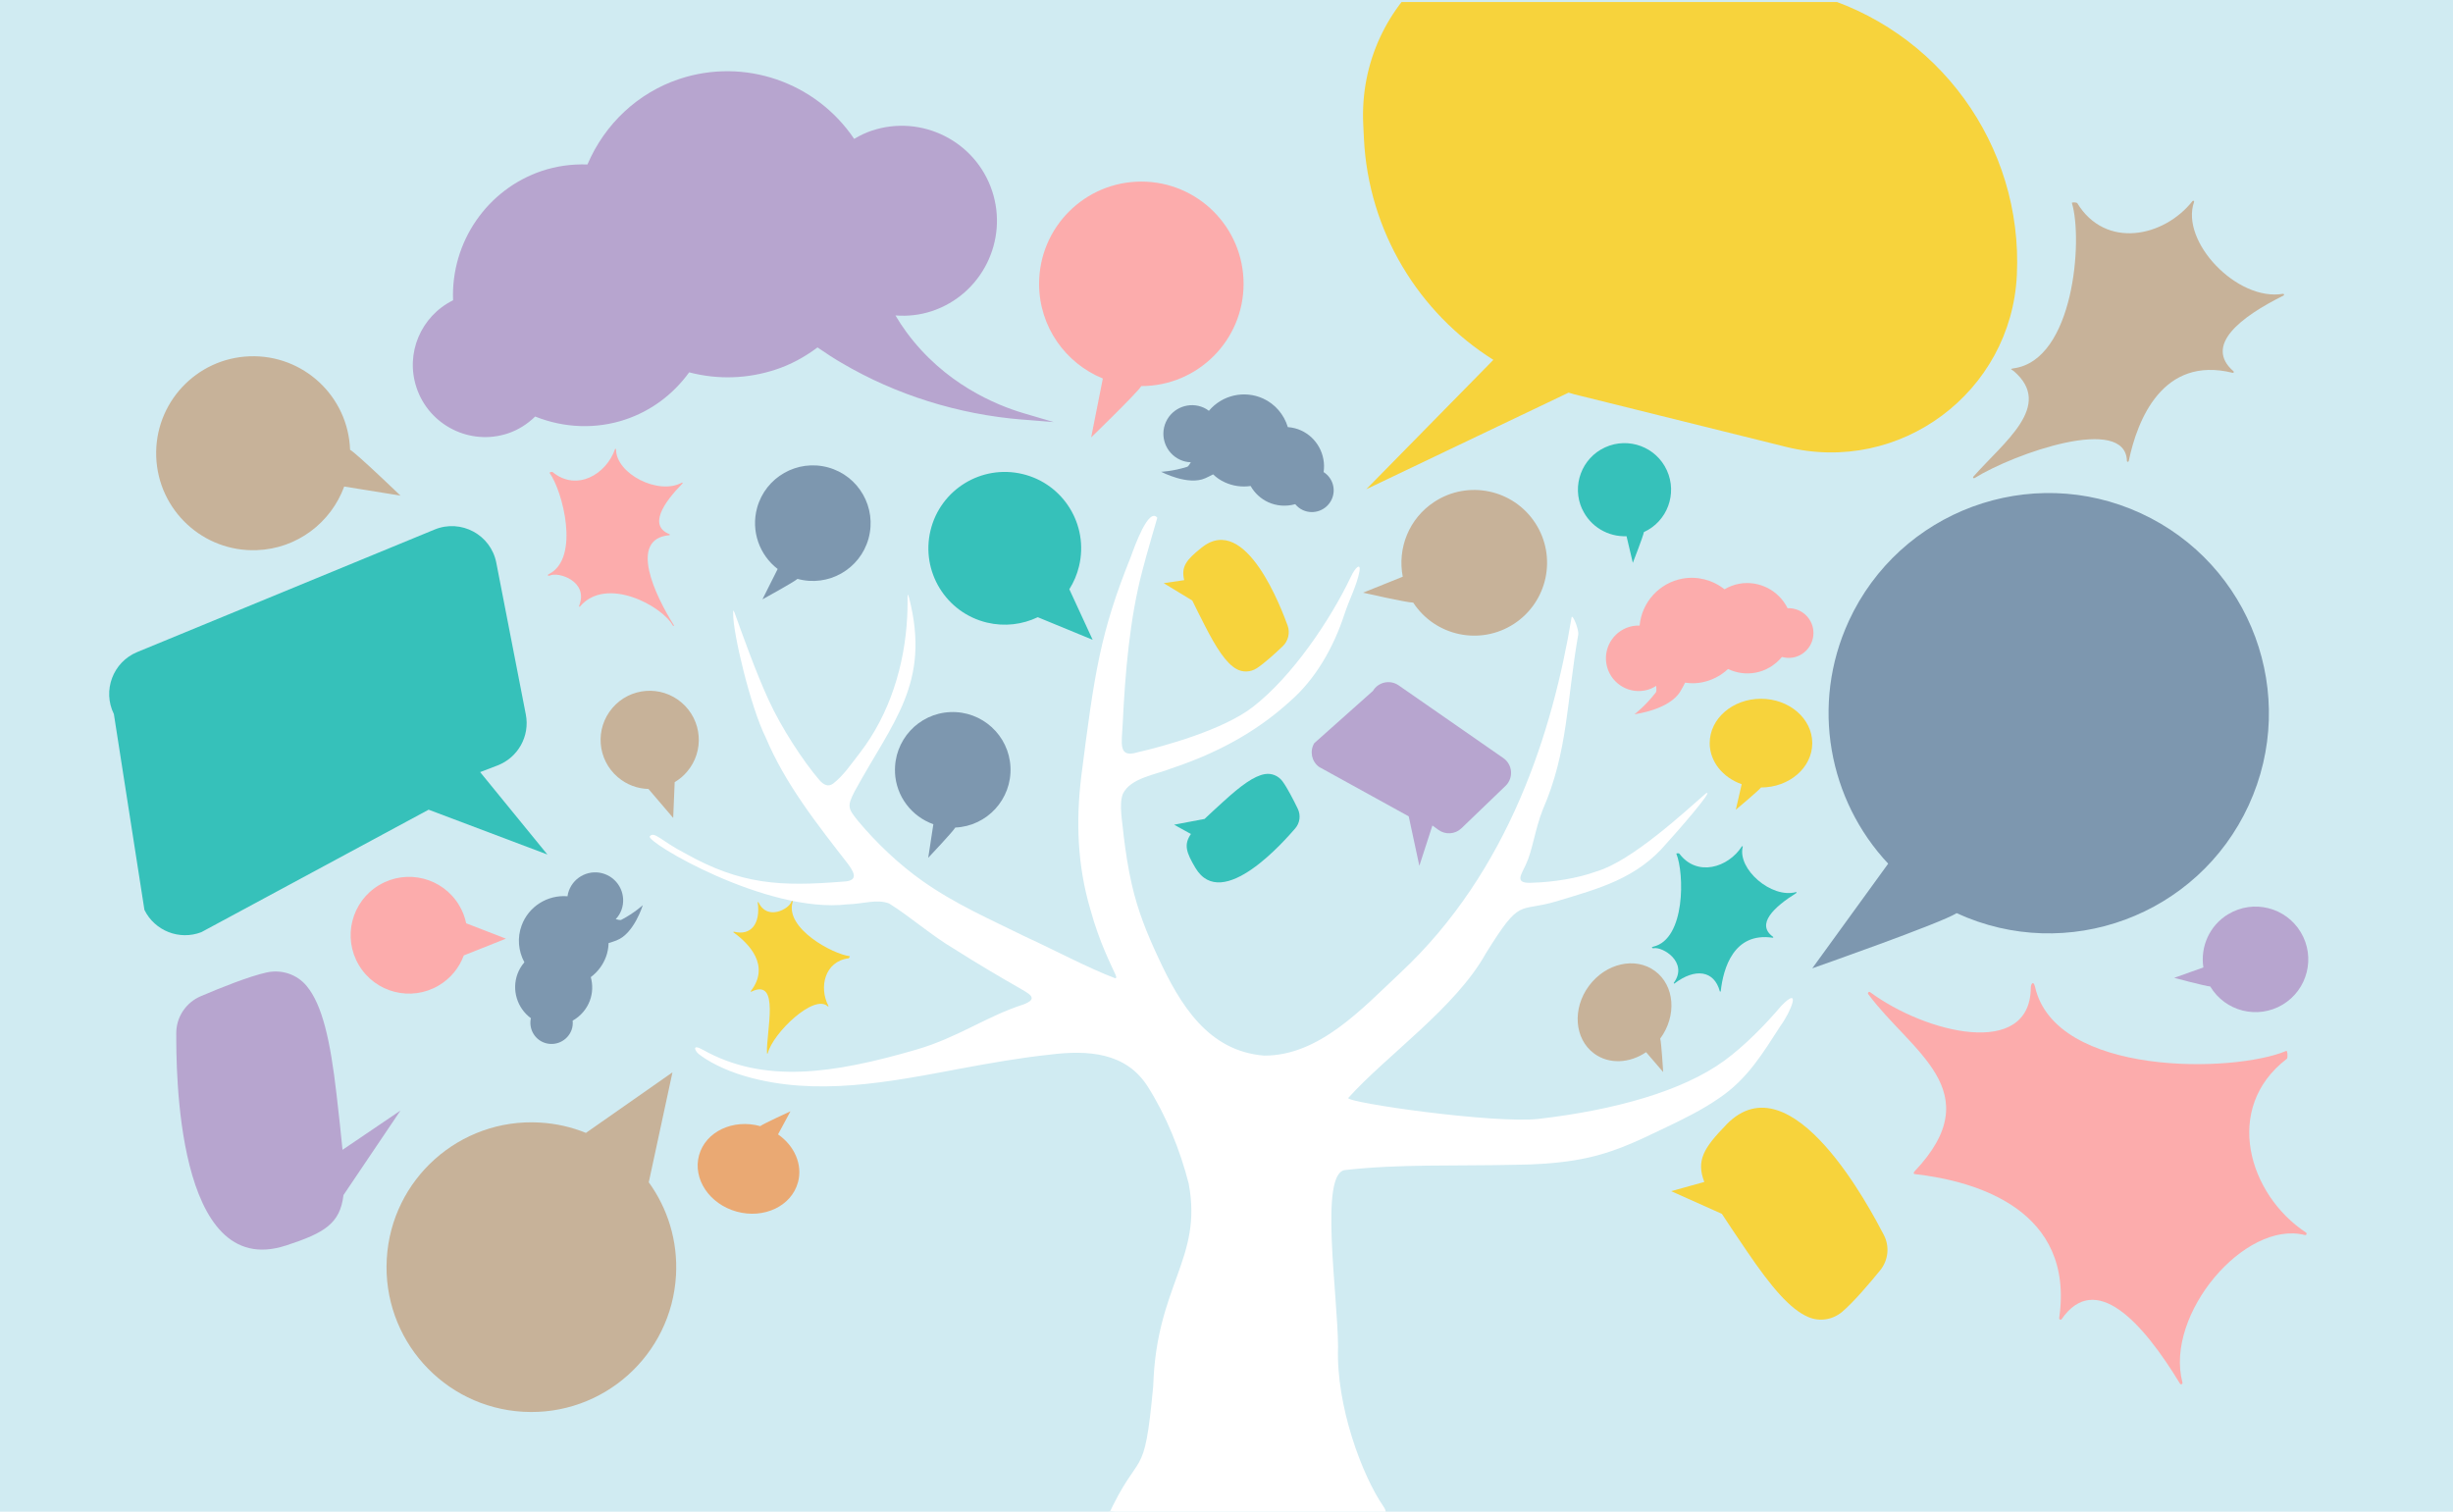 <?xml version="1.0" encoding="UTF-8"?><svg id="_レイヤー_2" xmlns="http://www.w3.org/2000/svg" xmlns:xlink="http://www.w3.org/1999/xlink" viewBox="0 0 464 285.95"><defs><style>.cls-1{fill:none;}.cls-2{fill:#36c1ba;}.cls-3{fill:#eaa973;}.cls-4{fill:#fff;}.cls-5{fill:#c7b299;}.cls-6{fill:#7d97af;}.cls-7{fill:#fcacac;}.cls-8{fill:#f7d33c;}.cls-9{fill:#b7a5cf;}.cls-10{clip-path:url(#clippath);}.cls-11{fill:#d0ebf2;}</style><clipPath id="clippath"><rect class="cls-1" x="248.11" y=".38" width="146.7" height="92.87"/></clipPath></defs><rect class="cls-11" y="0" width="464" height="285.95"/><path class="cls-5" d="M127.19,202.85l-16.36,11.45c-2.72-1.11-5.67-1.79-8.77-1.96-15.11-.85-28.05,10.7-28.9,25.81-.85,15.11,10.7,28.05,25.81,28.9,15.11.85,28.05-10.7,28.9-25.81.37-6.54-1.59-12.67-5.15-17.6l4.48-20.79Z"/><path class="cls-7" d="M95.68,177.55l-7.5-2.9c-.24-1.16-.67-2.3-1.31-3.37-3.11-5.25-9.88-6.98-15.13-3.87-5.25,3.11-6.98,9.88-3.87,15.13,3.11,5.25,9.88,6.98,15.13,3.87,2.27-1.35,3.88-3.38,4.73-5.68l7.96-3.17Z"/><path class="cls-5" d="M127.34,154.71l.28-6.76c.86-.51,1.65-1.16,2.33-1.96,3.34-3.9,2.88-9.76-1.02-13.09-3.9-3.34-9.76-2.88-13.09,1.02-3.34,3.9-2.88,9.76,1.02,13.09,1.69,1.44,3.74,2.18,5.8,2.23l4.68,5.48Z"/><path class="cls-2" d="M206.68,121.02l-4.41-9.56c.83-1.31,1.46-2.77,1.84-4.37,1.86-7.76-2.92-15.56-10.68-17.42-7.76-1.86-15.56,2.92-17.42,10.68-1.86,7.76,2.92,15.56,10.68,17.42,3.36.8,6.72.36,9.61-1.02l10.37,4.27Z"/><path class="cls-9" d="M193.37,79.37c-12.11-.98-23.91-4.68-34.15-10.71-1.46-.85-2.92-1.79-4.58-2.94-2.54,1.89-5.11,3.26-7.86,4.17-5.33,1.77-10.99,1.96-16.42.54-3.08,4.24-7.27,7.33-12.14,8.95-5.48,1.82-11.49,1.61-16.99-.59-1.52,1.48-3.25,2.55-5.15,3.19-7.16,2.38-14.92-1.51-17.3-8.67-2.15-6.47.82-13.49,6.92-16.51-.43-11,6.45-21.03,16.86-24.49,2.68-.89,5.56-1.3,8.56-1.2,3.28-7.7,9.59-13.58,17.38-16.17,12.3-4.09,25.81.57,33.07,11.33,1.15-.69,2.25-1.2,3.34-1.56,9.41-3.13,19.62,1.98,22.75,11.39,3.13,9.41-1.98,19.62-11.39,22.75-2.2.73-4.51,1-6.89.82.67,1.13,1.35,2.17,2.06,3.13,7.17,9.78,16.95,13.81,22.14,15.35l5.74,1.69-5.96-.48Z"/><path class="cls-6" d="M116.64,177.88c-.46.18-.95.34-1.52.51-.03.93-.19,1.77-.48,2.57-.57,1.55-1.57,2.89-2.89,3.87.41,1.49.35,3.02-.17,4.44-.59,1.59-1.74,2.94-3.26,3.8.06.62,0,1.22-.21,1.77-.77,2.08-3.09,3.15-5.17,2.39-1.88-.69-2.95-2.67-2.52-4.63-2.61-1.92-3.65-5.35-2.53-8.38.29-.78.72-1.52,1.3-2.19-1.17-2.17-1.36-4.7-.52-6.97,1.32-3.58,4.87-5.83,8.68-5.52.05-.39.14-.74.26-1.06,1.01-2.74,4.06-4.15,6.8-3.14,2.74,1.01,4.15,4.06,3.14,6.8-.24.64-.6,1.22-1.08,1.73.38.05.79.27,1.1.1,2.45-1.28,4.02-2.75,4.02-2.75,0,0-1.65,5.39-4.92,6.64Z"/><path class="cls-7" d="M309.19,135.09s2.01-1.51,3.99-4.07c.25-.33.09-.83.11-1.29-.69.45-1.43.75-2.22.89-3.36.61-6.6-1.64-7.2-5-.61-3.36,1.64-6.6,5-7.2.39-.07.81-.1,1.27-.08.42-4.46,3.74-8.09,8.13-8.89,2.79-.5,5.67.23,7.93,2.02.89-.52,1.83-.88,2.79-1.05,3.72-.67,7.46,1.23,9.14,4.63,2.35-.09,4.4,1.54,4.82,3.85.46,2.56-1.24,5.02-3.8,5.48-.68.12-1.38.08-2.09-.11-1.3,1.57-3.08,2.63-5.04,2.98-1.74.31-3.52.07-5.15-.7-1.41,1.32-3.15,2.2-5.06,2.55-.98.18-1.98.19-3.06.03-.31.62-.6,1.15-.9,1.65-2.1,3.51-8.65,4.32-8.65,4.32Z"/><path class="cls-6" d="M219.64,89.24s2.2-.08,4.89-.93c.34-.11.48-.55.72-.87-.72-.02-1.4-.18-2.03-.47-2.71-1.24-3.91-4.46-2.67-7.17,1.24-2.71,4.46-3.91,7.17-2.67.31.14.63.33.95.58,2.52-2.99,6.71-3.94,10.26-2.32,2.25,1.03,3.94,2.99,4.67,5.4.9.07,1.75.28,2.52.64,3,1.37,4.73,4.6,4.25,7.87,1.73,1.1,2.39,3.3,1.53,5.16-.94,2.06-3.39,2.98-5.46,2.03-.55-.25-1.03-.63-1.44-1.12-1.72.48-3.52.35-5.1-.37-1.4-.64-2.56-1.7-3.34-3.07-1.67.25-3.36,0-4.89-.7-.79-.36-1.52-.85-2.21-1.5-.54.29-1,.52-1.47.73-3.26,1.47-8.36-1.22-8.36-1.22Z"/><path class="cls-9" d="M268.47,163.74l-2-9.32-16.96-9.35c-1.42-1.04-1.81-2.98-.91-4.49l11.1-9.89c1.01-1.69,3.24-2.17,4.86-1.05l19.81,13.76c1.76,1.22,1.96,3.76.42,5.25l-8.35,8.03c-1.19,1.14-3.03,1.27-4.36.29l-1.13-.82-2.46,7.6Z"/><path class="cls-2" d="M103.57,161.65l-22.49-8.49-43,23.17c-4.14,1.59-8.8-.24-10.76-4.21l-5.78-37.05c-2.2-4.45-.17-9.84,4.42-11.73l56.24-23.17c5.01-2.06,10.65.97,11.68,6.29l5.58,28.68c.8,4.09-1.46,8.15-5.35,9.65l-3.29,1.26,12.73,15.6Z"/><path class="cls-8" d="M326.57,212.72c-4.35,4.47-5.74,6.8-4.19,10.86l-6.27,1.74,9.59,4.29c1.26,1.95,2.81,4.23,4.67,6.97,4.75,7.01,8.3,11.12,11.7,12.56,2.14.91,4.6.51,6.38-.99,2.1-1.77,5.09-5.27,7.19-7.85,1.55-1.9,1.83-4.54.69-6.71-2.32-4.43-17.4-33.58-29.77-20.87Z"/><path class="cls-2" d="M226.14,164.2c-1.78-2.99-2.24-4.44-.87-6.44l-3.18-1.76,5.76-1.09c.93-.89,2.07-1.93,3.44-3.18,3.48-3.19,5.94-4.96,7.97-5.3,1.28-.22,2.56.32,3.33,1.36.91,1.23,2.08,3.52,2.89,5.19.6,1.23.41,2.7-.49,3.73-1.83,2.1-13.79,15.98-18.86,7.47Z"/><path class="cls-8" d="M227.33,103.56c-2.94,2.34-3.95,3.63-3.33,6.18l-3.88.57,5.41,3.29c.6,1.26,1.36,2.74,2.26,4.52,2.31,4.55,4.12,7.28,6.04,8.4,1.21.71,2.71.65,3.89-.11,1.39-.9,3.44-2.76,4.9-4.15,1.07-1.02,1.44-2.57.93-3.96-1.05-2.82-7.85-21.4-16.21-14.74Z"/><path class="cls-9" d="M54.08,235.61c7.37-2.41,10.25-4.18,10.89-9.55l10.78-15.99-10.96,7.43c-.26-2.87-.66-6.28-1.12-10.38-1.19-10.46-2.73-17.04-5.64-20.58-1.83-2.24-4.77-3.21-7.6-2.59-3.33.74-8.65,2.87-12.45,4.49-2.81,1.2-4.64,3.94-4.64,6.99,0,6.21-.22,47.04,20.74,40.17Z"/><path class="cls-7" d="M432.56,200.29c-12.15,9.3-7.22,25.7,3.62,32.85.25.17.1.55-.19.48-11.39-2.9-26.55,15.03-23.17,27.89.08.29-.3.48-.46.22-7.1-11.69-15.99-21.41-22.39-12.2-.16.23-.5.07-.46-.21,2.94-20.41-15.55-25.9-27.32-27.23-.28-.03-.23-.31-.04-.51,14.4-15.23-.72-22.64-8.76-33.53-.18-.24.12-.55.36-.37,10.45,7.73,30.27,12.68,30.39-.83,0-.74.5-1.48.81-.14,3.89,16.97,37.67,16.26,47.51,12.08.25-.11.32,1.34.11,1.51Z"/><path class="cls-5" d="M392.91,38.4c5.32,8.78,16.41,6.49,21.81-.36.13-.16.37-.03.3.16-2.64,7.5,8.15,18.85,16.82,17.38.2-.03.29.23.11.32-8.14,4.05-15.1,9.43-9.47,14.33.14.12.02.34-.17.29-13.21-3.27-18.02,8.85-19.65,16.7-.04.19-.33.18-.34,0-.21-8.83-21.17-1.52-28.84,3.22-.17.1-.35-.12-.22-.26,5.76-6.56,15.26-13.43,7.68-19.96-.37-.32-.94-.43-.04-.55,11.4-1.55,13.12-24.37,11.01-31.27-.05-.18.9-.13,1,.02Z"/><path class="cls-2" d="M317.64,161.45c3.35,4.5,9.26,2.67,11.84-1.34.06-.09.2-.04.17.07-1.05,4.21,5.42,9.82,10.06,8.57.11-.03.17.11.08.17-4.21,2.63-7.72,5.92-4.4,8.29.08.06.03.18-.08.17-7.36-1.09-9.34,5.76-9.82,10.11-.01.1-.16.11-.18.01-1.06-3.92-4.63-4.45-8.56-1.47-.09.07-.2-.04-.13-.13,2.79-3.87-2.14-6.89-3.83-6.53-.26.06-.53-.19-.05-.3,6.12-1.44,5.86-13.94,4.35-17.58-.04-.09.48-.12.54-.04Z"/><path class="cls-8" d="M160.52,181.27c-4.56.58-5.64,5.54-3.82,9,.04.08-.05.16-.12.09-2.59-2.45-10.38,5.06-11.35,8.87-.02.09-.15.08-.15-.01-.18-4.07,2.58-14.33-2.97-11.63-.08.04-.14-.06-.09-.12,3.74-4.82-.35-8.99-3.26-11.09-.07-.05-.02-.16.07-.14,3.23.82,5.05-1.51,4.5-5.52-.01-.09.11-.12.15-.04,1.64,3.55,5.79,1.25,6.21-.1.06-.21.35-.31.23.09-1.44,4.95,7.59,9.81,10.8,10.2.08.01-.11.39-.19.4Z"/><path class="cls-7" d="M104.51,89.28c4.56,3.78,10.17.44,11.82-4.31.04-.11.2-.09.2.03-.03,4.59,8,8.74,12.45,6.3.1-.06.2.07.12.15-3.67,3.74-6.45,7.99-2.46,9.6.1.04.07.18-.04.19-7.82.71-2.63,11.48.88,17.05.06.09-.13.16-.19.06-2.06-3.76-12.61-9.46-17.59-3.62-.07.09-.21,0-.17-.1,1.9-4.66-3.91-6.55-5.55-5.75-.25.12-.59-.06-.13-.3,5.92-3,2.56-15.76.1-19.13-.06-.09.47-.24.55-.17Z"/><path class="cls-6" d="M349.71,117.48c-7.3,15.85-3.79,33.9,7.45,45.89l-14.36,19.8s24.53-8.6,27.31-10.44c20.89,9.62,45.62.49,55.24-20.4,9.62-20.89.49-45.62-20.4-55.24-20.89-9.62-45.62-.49-55.25,20.4Z"/><path class="cls-8" d="M323.4,140.57c0,3.51,2.5,6.52,6.05,7.77l-1.11,4.83s4.35-3.64,4.76-4.21c5.36,0,9.7-3.75,9.7-8.39,0-4.63-4.34-8.39-9.7-8.39-5.36,0-9.7,3.75-9.7,8.39Z"/><path class="cls-3" d="M150.94,223.67c.93-3.39-.68-6.95-3.77-9.09l2.35-4.36s-5.16,2.35-5.71,2.8c-5.16-1.42-10.35,1.04-11.58,5.51s1.96,9.24,7.12,10.66c5.16,1.42,10.35-1.04,11.58-5.51Z"/><path class="cls-5" d="M301.53,199.28c2.83,2.09,6.73,1.86,9.84-.25l3.23,3.76s-.34-5.66-.56-6.33c3.18-4.31,2.74-10.03-.98-12.78-3.72-2.75-9.32-1.49-12.51,2.82-3.18,4.31-2.74,10.03.98,12.78Z"/><path class="cls-5" d="M271.33,94.92c-4.84,3.15-7.03,8.83-5.99,14.17l-7.51,3.02s8.39,1.91,9.49,1.88c4.16,6.37,12.7,8.17,19.07,4.01,6.37-4.16,8.17-12.7,4.01-19.07s-12.7-8.17-19.07-4.01Z"/><path class="cls-9" d="M421.51,172.91c-3.59,2.15-5.33,6.19-4.73,10.09l-5.52,1.97s6.02,1.61,6.82,1.63c2.83,4.73,8.96,6.27,13.69,3.44,4.73-2.83,6.27-8.96,3.44-13.69-2.83-4.73-8.96-6.27-13.69-3.44Z"/><path class="cls-5" d="M48.54,104.07c7.68-.27,14.08-5.24,16.57-12.04l10.64,1.72s-8.25-7.94-9.53-8.67c-.36-10.13-8.86-18.04-18.99-17.68-10.13.36-18.04,8.86-17.68,18.99.36,10.13,8.86,18.04,18.99,17.68Z"/><path class="cls-6" d="M169.29,146.1c.2,4.58,3.19,8.36,7.26,9.81l-.97,6.35s4.69-4.96,5.12-5.72c6.03-.27,10.7-5.37,10.44-11.4-.27-6.03-5.37-10.7-11.4-10.44s-10.7,5.37-10.44,11.4Z"/><path class="cls-2" d="M299.28,96.29c1.54,3.36,4.92,5.28,8.39,5.14l1.19,5.04s2-5.12,2.09-5.82c4.43-2.02,6.37-7.25,4.35-11.68-2.02-4.43-7.25-6.37-11.68-4.35-4.43,2.02-6.37,7.25-4.35,11.68Z"/><path class="cls-7" d="M196.55,53.69c0,8.1,4.99,15.03,12.06,17.91l-2.21,11.14s8.67-8.39,9.49-9.71c10.68,0,19.34-8.66,19.34-19.34,0-10.68-8.66-19.34-19.34-19.34-10.68,0-19.34,8.66-19.34,19.34Z"/><path class="cls-6" d="M143.21,96.06c-1.21,4.42.47,8.94,3.89,11.57l-2.88,5.74s5.99-3.28,6.63-3.87c5.82,1.6,11.84-1.82,13.44-7.64s-1.82-11.84-7.64-13.44c-5.82-1.6-11.84,1.82-13.44,7.64Z"/><path class="cls-4" d="M222.73,287.99c-.39-.18-13.45-.54-13.33-.88,6.3-13.72,6.99-6.08,8.74-24.94.58-19.11,9.38-24.01,6.71-38.28-1.61-6.29-4.23-12.83-7.8-18.44-4.08-6.32-11.13-6.89-18.52-5.95-5.67.6-11.42,1.63-17.02,2.67-13.34,2.51-27.18,5.29-40.52,1.41-4.18-1.2-7.31-2.99-8.87-4.24-.73-.65-1.23-1.92.84-.76,11.49,6.44,24.52,4.58,40.38-.04,7.84-2.28,13.13-6.22,20.1-8.49,3.44-1.21.91-2.21-.8-3.26-2.97-1.69-8.02-4.65-12.03-7.22-4.36-2.56-8.57-6.28-12.43-8.67-2.34-.9-4.93.1-7.94.17-15.22,1.79-38.18-11.83-37.33-12.87s2.14.87,6.68,3.21c10.53,5.93,18.03,6.32,29.92,5.35,3.22-.12,1.94-2.01.41-3.96-1.92-2.46-5.5-7.03-8.16-10.94-2.74-4.02-5.06-7.94-6.93-12.38-2.84-5.67-6.22-19.78-6.15-23.46,0-.18,0-.32,0-.41.01-.11.04-.13.09-.07.04.05.1.17.18.36,1.39,3.84,3.95,11.11,6.46,16.55,2.34,5.13,6.49,11.51,9.61,15.14.73.81,1.6,1.36,2.58.63,1.91-1.48,3.31-3.56,5.09-5.86,5.64-7.33,8.44-16.57,8.91-25.66.19-3.49-.13-5.29.38-3.54,4.1,16.14-3.12,23.32-10.36,36.61-1.4,2.75-1.24,3.15.72,5.56,3.41,4.08,7.69,8.17,12.15,11.31,6.19,4.38,12.79,7.25,19.58,10.6,5.31,2.42,11.8,5.9,16.89,7.81.33-.05.13-.4.04-.68-.65-1.49-3.03-6.02-4.75-12.34-2.45-8.29-2.76-16.62-1.72-25.18,2.5-19.68,3.6-27.19,9.38-41.55.68-1.89,3.37-9.44,5-7.36,0,0-2.22,7.56-2.81,9.95-2.42,9.13-3.28,19.45-3.73,28.97-.17,3.67-.94,6.57,2.74,5.46,4.95-1.12,16.36-4.27,21.91-8.62,7.44-5.76,14.64-16.48,18.45-24.48.91-1.98,1.95-2.78,1.69-1.18-.51,2.73-1.92,5.3-2.85,8.14-2.05,6.28-5.46,12.29-10.33,16.51-5.03,4.57-11.91,9.17-22.37,12.65-3.1,1.24-7.75,1.8-9.22,4.84-.79,2.06-.04,5.43.17,8,.37,3.03.84,6.15,1.53,9.13,1.16,5.11,2.93,9.38,4.9,13.61,4.27,9.3,9.61,17.9,20.11,18.76,10.42.05,18.52-8.86,25.76-15.64,20.63-19.26,28.85-45.8,32.42-67.27.16-.67,1.42,2.3,1.25,3.29-2.19,12.45-1.91,22.12-6.71,33.1-1.47,3.73-1.95,7.76-3.15,10.28-.87,2.01-2.47,3.81,1.35,3.53,3.66-.11,8.34-.79,12.02-2.15,6.66-1.95,16.83-11.43,20.63-14.73,1.9-1.11-5.75,7.62-7.43,9.44-5.62,6.67-12.81,8.55-20.81,10.96-7.36,2.22-6.65-.98-13.42,9.93-5.69,10.2-18.67,19.16-25.97,27.26-.6.87,27.66,4.94,36.08,3.96,14.24-1.66,27.1-5.21,35.03-10.99,3.82-2.78,7.8-6.85,10.8-10.39,3.87-3.98,1.8,1.13-.17,3.81-3.35,5.19-6.25,10.04-11.55,13.62-3.21,2.23-6.64,3.91-10.09,5.56-5.73,2.73-10.39,5.11-17.38,6.24-3.58.58-7.42.81-11.09.84-11.6.27-21.98-.17-32.25,1-4.9.56-1.36,23.58-1.32,33.46-.41,11.13,4.58,24.39,8.6,30.19,2.19,3.15-5.26,1.7-6.95,1.81-7.12-.29-37.85-.22-45.13-.94l13.09,2.13Z"/><g class="cls-10"><path class="cls-8" d="M258.46,92.53l38.25-18.26c.36.1.7.22,1.06.31l40.07,9.95c21.54,5.35,42.59-10.32,43.66-32.49h0c1.18-24.6-14.91-46.71-38.67-53.16l-40.57-11.01c-23.1-6.27-45.6,11.84-44.39,35.76l.13,2.66c.88,17.42,10.29,32.85,24.48,41.78l-24.03,24.46Z"/></g></svg>